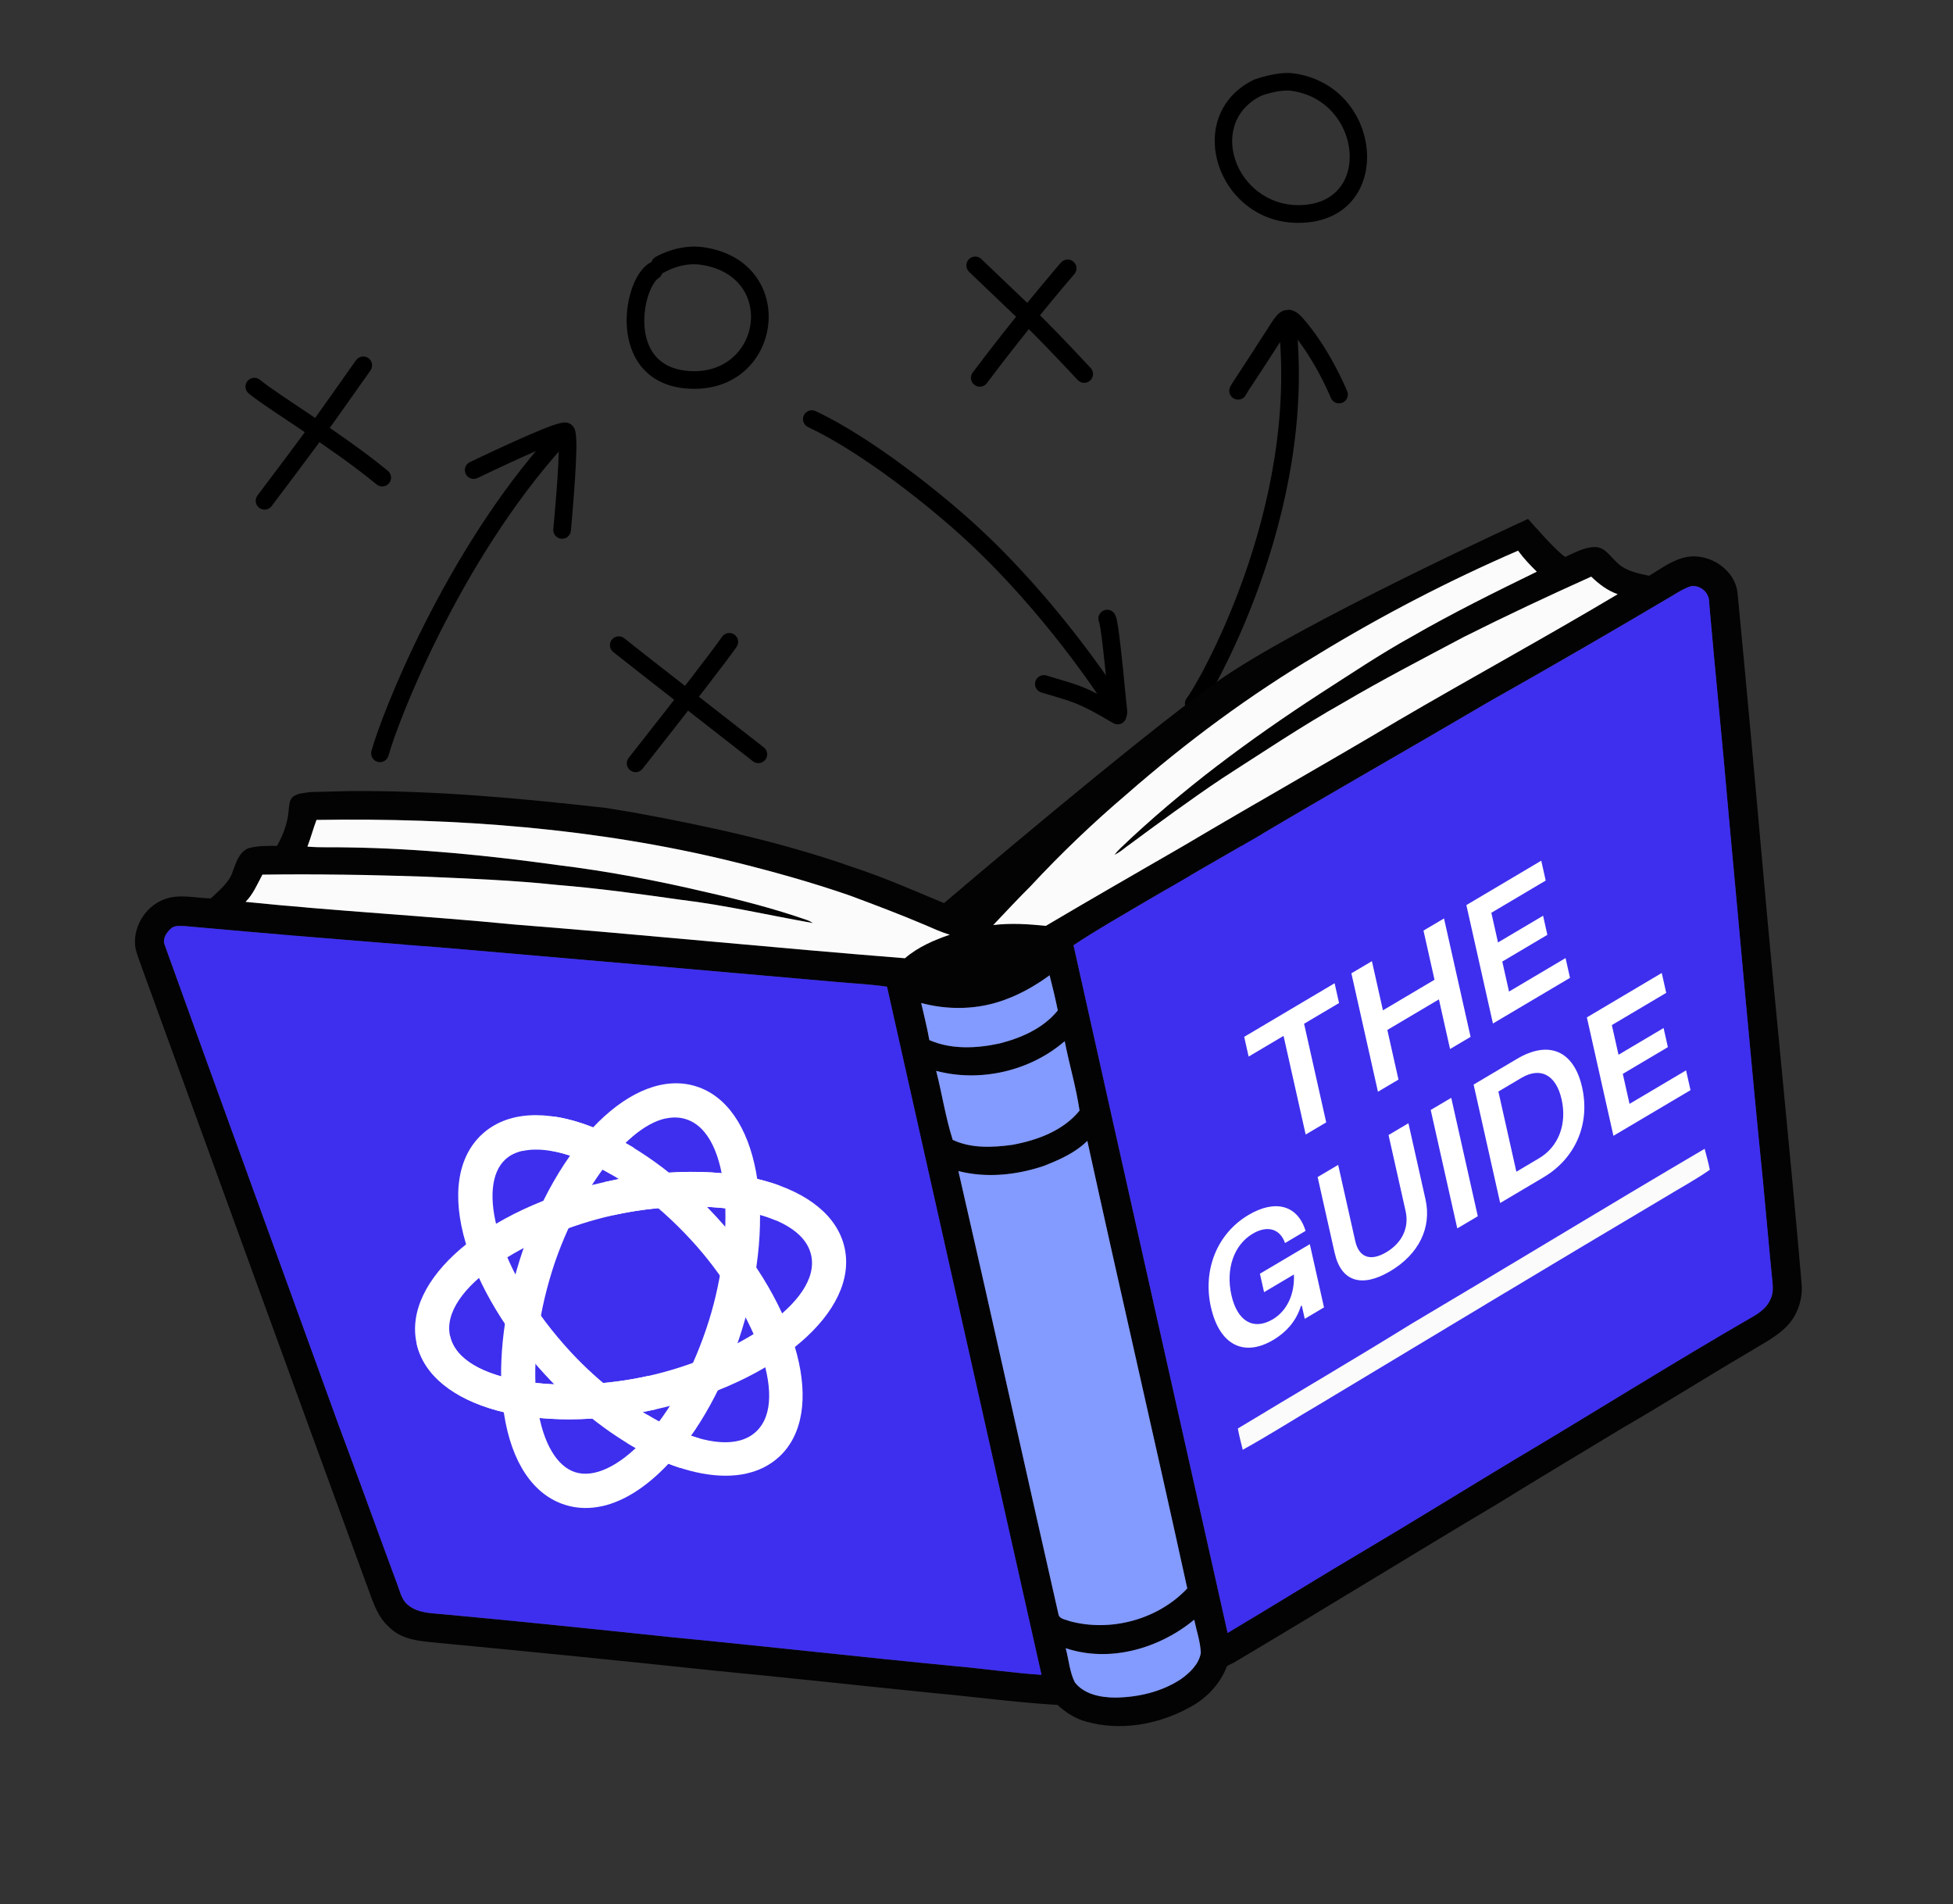 <svg width="476" height="464" viewBox="0 0 476 464" fill="none" xmlns="http://www.w3.org/2000/svg">
<rect x="0" y="0" width="476" height="464" fill="#333333" stroke="none"/>
<g clip-path="url(#clip0_2082_5678)">
<path fill-rule="evenodd" clip-rule="evenodd" d="M78.364 211.435C78.625 211.117 78.985 210.87 79.415 210.752C80.72 210.366 89.351 207.89 96.278 213.593C102.428 218.66 104.185 224.733 103.108 230.113C101.511 238.081 93.441 244.728 83.002 244.423C77.798 244.271 74.208 242.471 71.838 239.868C68.351 236.03 67.548 230.273 68.67 224.862C69.896 218.898 73.478 213.486 77.726 211.598C77.935 211.51 78.15 211.451 78.362 211.425L78.364 211.435ZM80.264 214.953C80.059 215.196 79.784 215.403 79.483 215.544C76.263 216.972 73.823 221.225 72.885 225.743C72.055 229.771 72.426 234.109 75.042 236.98C76.739 238.852 79.386 240.012 83.129 240.128C91.215 240.359 97.66 235.446 98.901 229.271C99.718 225.227 98.18 220.734 93.557 216.923C88.262 212.567 81.647 214.591 80.644 214.889C80.516 214.917 80.397 214.944 80.278 214.971L80.264 214.953Z" fill="black"/>
<path fill-rule="evenodd" clip-rule="evenodd" d="M94.687 184.146C94.364 185.299 93.185 185.968 92.038 185.665C90.898 185.349 90.228 184.171 90.532 183.023C92.848 174.469 108.294 134.526 134.214 105.781C135.003 104.898 136.378 104.829 137.263 105.627C138.148 106.425 138.225 107.788 137.415 108.665C112.076 136.761 96.964 175.788 94.697 184.144L94.687 184.146Z" fill="black"/>
<path fill-rule="evenodd" clip-rule="evenodd" d="M136.19 107.694C130.84 109.528 117.791 115.818 116.386 116.496C115.307 117.008 114.023 116.559 113.503 115.492C112.993 114.423 113.45 113.127 114.519 112.617C115.934 111.937 128.848 105.739 134.579 103.706C136.05 103.179 137.171 102.948 137.721 102.95L138.429 103.05L139.124 103.372L139.689 103.899L140.059 104.532C140.265 105.036 140.439 106.181 140.477 107.74C140.587 113.736 139.279 127.805 139.138 129.352C139.018 130.531 137.98 131.408 136.801 131.288C135.614 131.181 134.745 130.13 134.852 128.943C134.998 127.416 136.352 113.274 136.19 107.694Z" fill="black"/>
<path fill-rule="evenodd" clip-rule="evenodd" d="M158.756 63.902C158.909 63.38 159.272 62.914 159.777 62.624C160.617 62.156 165.653 59.386 171.537 60.257C181.064 61.68 185.987 67.708 187.106 74.267C188.781 84.095 181.788 95.359 168.152 94.733C163.182 94.509 159.653 92.798 157.227 90.363C153.646 86.754 152.454 81.437 152.786 76.484C152.999 73.27 153.852 70.224 155.025 67.957C155.93 66.207 157.048 64.897 158.182 64.166C158.374 64.05 158.551 63.958 158.746 63.904L158.756 63.902ZM161.411 66.576C161.269 67.055 160.964 67.497 160.509 67.786C159.893 68.183 159.353 68.969 158.853 69.932C157.921 71.75 157.265 74.192 157.076 76.777C156.816 80.521 157.564 84.599 160.284 87.331C162.077 89.12 164.693 90.277 168.343 90.444C178.696 90.925 184.139 82.469 182.858 75.001C182.011 70.022 178.123 65.6 170.885 64.524C166.375 63.854 162.503 66.03 161.868 66.391C161.721 66.476 161.567 66.531 161.411 66.576Z" fill="black"/>
<path fill-rule="evenodd" clip-rule="evenodd" d="M86.777 87.791C87.462 86.817 88.812 86.587 89.785 87.272C90.749 87.959 90.987 89.296 90.302 90.27C76.636 109.685 76.449 109.686 66.204 123.34C65.483 124.291 64.144 124.477 63.185 123.768C62.237 123.057 62.039 121.71 62.748 120.752C72.972 107.144 73.149 107.146 86.767 87.793L86.777 87.791Z" fill="black"/>
<path fill-rule="evenodd" clip-rule="evenodd" d="M60.603 95.873C59.685 95.113 59.566 93.749 60.338 92.839C61.1 91.931 62.452 91.804 63.37 92.564C67.89 96.335 83.243 105.452 94.523 114.736C95.441 115.495 95.578 116.845 94.818 117.763C94.059 118.681 92.706 118.808 91.791 118.058C80.499 108.767 65.124 99.644 60.603 95.873Z" fill="black"/>
<path fill-rule="evenodd" clip-rule="evenodd" d="M175.99 155.177C176.675 154.203 178.022 153.963 178.984 154.64C179.957 155.325 180.195 156.663 179.53 157.632C177.101 161.118 169.458 171.026 156.602 187.356C155.866 188.29 154.511 188.448 153.588 187.711C152.645 186.978 152.496 185.62 153.231 184.687C166.007 168.458 173.595 158.617 175.998 155.165L175.99 155.177Z" fill="black"/>
<path fill-rule="evenodd" clip-rule="evenodd" d="M149.475 158.913C148.551 158.175 148.383 156.822 149.118 155.889C149.873 154.952 151.221 154.805 152.154 155.54C154.849 157.697 156.681 159.155 186.147 182.131C187.09 182.864 187.258 184.217 186.523 185.15C185.787 186.084 184.434 186.252 183.513 185.524C154.021 162.523 152.177 161.058 149.484 158.911L149.475 158.913Z" fill="black"/>
<path fill-rule="evenodd" clip-rule="evenodd" d="M196.949 104.084C195.87 103.578 195.417 102.299 195.913 101.223C196.418 100.144 197.705 99.679 198.774 100.187C212.298 106.517 229.653 120.302 238.962 128.99C257.719 146.479 270.891 166.466 273.249 170.037C273.918 171.029 273.635 172.359 272.641 173.018C271.646 173.677 270.317 173.394 269.67 172.408C267.359 168.908 254.436 149.291 236.025 132.14C226.964 123.677 210.104 110.248 196.949 104.084Z" fill="black"/>
<path fill-rule="evenodd" clip-rule="evenodd" d="M270.127 170.561C269.978 169.016 268.968 158.125 268.222 153.32C268.109 152.629 267.962 151.883 267.92 151.696C267.478 150.788 267.724 149.663 268.558 149.03C269.497 148.311 270.848 148.506 271.568 149.445L271.969 150.216C272.124 150.628 272.297 151.492 272.485 152.654C273.244 157.612 274.292 168.952 274.414 170.233C274.527 171.339 274.694 172.454 274.745 173.563L274.673 174.212C274.66 174.34 274.581 174.544 274.539 174.679C274.452 175.311 274.072 175.884 273.513 176.217C272.845 176.616 272.005 176.617 271.314 176.222C262.329 170.919 261.696 171.154 253.776 168.747C252.649 168.398 252.005 167.193 252.352 166.056C252.709 164.917 253.904 164.276 255.051 164.62C262.251 166.825 263.73 166.94 270.115 170.553L270.127 170.561Z" fill="black"/>
<path fill-rule="evenodd" clip-rule="evenodd" d="M282.871 186.741C292.509 182.41 302.972 187.174 306.301 195.77C308.638 201.837 307.567 207.797 304.25 211.988C300.954 216.174 295.392 218.636 288.587 217.546C283.084 216.663 279.406 214.197 277.13 211.084C273.713 206.401 273.527 200.11 275.516 195.003C276.964 191.274 279.587 188.204 282.859 186.733L282.871 186.741ZM284.623 190.666C282.342 191.697 280.57 193.932 279.543 196.571C278.049 200.373 278.093 205.055 280.61 208.549C282.308 210.888 285.138 212.631 289.273 213.292C294.291 214.097 298.446 212.397 300.878 209.308C303.329 206.215 304.009 201.796 302.288 197.313C299.791 190.856 291.866 187.412 284.623 190.666Z" fill="black"/>
<path fill-rule="evenodd" clip-rule="evenodd" d="M292.609 172.816C291.872 173.739 290.512 173.878 289.584 173.121C288.669 172.371 288.53 171.011 289.289 170.093C291.349 167.566 316.874 124.428 311.537 78.372C311.396 77.189 312.258 76.123 313.431 75.985C314.624 75.842 315.677 76.696 315.818 77.879C321.346 125.574 294.762 170.195 292.621 172.824L292.609 172.816Z" fill="black"/>
<path fill-rule="evenodd" clip-rule="evenodd" d="M314.108 80.162C313.9 80.437 313.656 80.782 313.446 81.099C304.484 95.058 304.326 94.958 303.666 96.227C303.115 97.285 301.815 97.691 300.757 97.139C299.699 96.588 299.293 95.288 299.845 94.23C300.528 92.924 300.675 93.026 309.81 78.769C310.512 77.688 311.109 76.879 311.684 76.387L312.237 75.983L312.942 75.659L314.067 75.489C315.005 75.507 316.203 75.986 317.589 77.585C323.838 84.758 327.69 93.787 328.334 95.314C328.806 96.402 328.301 97.667 327.201 98.132C326.111 98.594 324.846 98.089 324.381 96.989C323.77 95.559 320.183 87.114 314.348 80.399C314.267 80.313 314.185 80.228 314.106 80.152L314.108 80.162Z" fill="black"/>
<path fill-rule="evenodd" clip-rule="evenodd" d="M305.689 19.392C306.25 19.162 311.567 17.367 315.241 17.872C336.874 20.784 339.943 51.778 319.032 54.164C297.41 56.626 287.273 28.463 305.53 19.469C305.587 19.445 305.624 19.427 305.681 19.404L305.689 19.392ZM307.357 23.357L307.347 23.359C293.348 30.371 301.876 51.773 318.556 49.869C324.781 49.158 328.112 45.079 328.816 40.26C329.91 32.686 324.804 23.481 314.668 22.122C311.949 21.756 308.054 23.086 307.364 23.344L307.357 23.357Z" fill="black"/>
<path fill-rule="evenodd" clip-rule="evenodd" d="M258.578 63.997C259.352 63.097 260.719 62.987 261.619 63.761C262.529 64.533 262.626 65.892 261.852 66.792C260.075 68.862 250.691 79.832 240.524 93.376C239.803 94.326 238.466 94.522 237.506 93.803C236.557 93.092 236.357 91.736 237.068 90.787C247.316 77.143 256.793 66.079 258.566 63.989L258.578 63.997Z" fill="black"/>
<path fill-rule="evenodd" clip-rule="evenodd" d="M236.189 66.227C235.329 65.402 235.313 64.035 236.13 63.188C236.955 62.328 238.329 62.3 239.179 63.127C252.743 76.164 252.948 75.921 265.822 89.674C266.639 90.539 266.581 91.901 265.726 92.716C264.859 93.523 263.491 93.487 262.684 92.62C249.871 78.957 249.666 79.2 236.181 66.239L236.189 66.227Z" fill="black"/>
<path d="M230.098 220.076C230.098 220.076 276.925 180.133 296.65 166.117C316.375 152.101 372.431 126.458 372.431 126.458C373.835 128.043 379.635 134.694 381.514 135.715C383.843 134.663 386.223 133.289 388.844 133.313C391.153 133.377 392.431 135.56 393.968 136.949C396.036 139.133 399.115 139.719 401.939 140.321C404.857 138.566 407.681 136.396 411.096 135.744C416.741 134.717 423.092 138.919 423.516 144.834C425.67 167.168 427.684 189.523 429.677 211.872C432.652 245.503 436.195 279.069 439.089 312.708C439.493 316.728 437.993 320.916 435.021 323.679C432.385 326.139 429.124 327.753 426.078 329.63C415.722 335.71 405.571 342.15 395.18 348.166C385.161 354.223 375.121 360.233 365.164 366.38C343.623 379.194 322.313 392.393 300.751 405.16C300.185 405.463 299.613 405.737 299.054 406.018C297.39 410.45 293.923 414.062 289.723 416.208C282.163 420.312 273.006 421.93 264.641 419.529C262.021 418.819 259.731 417.309 257.745 415.491C247.817 414.915 237.939 413.549 228.031 412.647C210.094 410.847 192.176 408.855 174.227 407.141C151.969 404.773 129.702 402.553 107.416 400.43C103.078 399.971 98.17 399.888 94.894 396.575C91.606 393.72 90.622 389.332 89.089 385.461C70.939 335.874 52.897 286.21 34.849 236.569C34.272 234.83 33.539 233.136 33.078 231.36C32.073 226.323 35.256 220.937 40.029 219.171C43.688 217.759 47.635 218.877 51.396 218.937C53.395 216.973 55.842 215.157 56.723 212.375C57.534 210.252 58.252 207.62 60.589 206.701C62.838 206.083 65.208 206.143 67.521 206.133C69.021 203.471 70.127 200.534 70.354 197.473C70.528 196.354 70.443 195.003 71.372 194.193C72.594 193.254 74.224 193.252 75.689 193.027L84.792 192.792C105.786 192.578 126.727 194.535 147.567 196.878L154.487 198.014C172.61 201.34 190.702 205.265 208.108 211.41C215.595 213.872 222.811 217.07 230.09 220.088M74.923 206.32C78.218 206.619 81.518 206.429 84.809 206.522C101.939 206.759 118.996 208.477 135.944 210.821C148.187 212.32 160.322 214.633 172.324 217.464C180.56 219.333 188.77 221.457 196.753 224.234C197.25 224.413 197.71 224.662 198.16 224.956C187.426 223.056 176.779 220.575 165.942 219.279C155.918 217.863 145.881 216.481 135.794 215.66C125.083 214.513 114.302 214.118 103.545 213.644C90.363 213.186 77.172 212.968 63.978 213.156C62.746 215.436 61.737 217.925 59.87 219.787C81.728 222.036 103.672 223.187 125.545 225.319C157.249 227.821 188.881 231.024 220.575 233.527C223.713 230.81 227.622 229.123 231.515 227.783C229.391 227.2 227.407 226.223 225.381 225.38C219.358 222.828 213.244 220.514 207.117 218.234C197.786 215.002 188.264 212.352 178.671 209.988C145.525 201.841 111.221 199.269 77.16 199.818C76.341 201.954 75.773 204.188 74.945 206.326M321.226 159.473C304.677 169.32 289.129 180.811 274.658 193.493C266.41 200.502 258.581 207.989 251.212 215.911C248.097 219.008 245.106 222.243 242.073 225.425C246.337 224.905 250.635 225.186 254.886 225.624C266.056 219.008 277.335 212.554 288.571 206.047C305.858 195.786 323.396 185.945 340.652 175.639C358.446 165.232 376.559 155.367 394.266 144.803C391.78 143.949 389.674 142.335 387.814 140.52C377.376 145.218 367.013 150.065 356.78 155.215C346.864 160.48 336.874 165.648 327.201 171.348C317.147 177.018 307.569 183.464 297.846 189.683C289.926 195.01 282.237 200.669 274.55 206.338C273.625 207.074 272.693 207.823 271.599 208.318C272.066 207.715 272.574 207.154 273.132 206.635C287.956 192.472 304.507 180.227 321.674 169.058C329.098 164.299 336.418 159.356 344.14 155.091C354.042 149.393 364.282 144.324 374.546 139.313C372.909 137.707 371.333 136.047 369.982 134.191C353.173 141.491 336.857 149.925 321.214 159.465M41.58 226.36C40.527 227.312 39.546 228.819 40.133 230.276C54.186 269.374 68.46 308.391 82.59 347.461C87.458 360.415 92.112 373.437 96.933 386.411C97.57 388.095 97.969 390.061 99.512 391.2C101.835 393.087 104.967 393.121 107.807 393.377C126.461 395.089 145.092 397.025 163.731 398.99C186.85 401.216 209.925 403.847 233.042 406.063C239.979 406.677 246.874 407.705 253.837 408.157C241.269 352.262 228.72 296.362 216.182 240.461C212.016 239.848 207.804 239.672 203.616 239.283C171.979 236.476 140.338 233.742 108.696 231.009C87.466 229.334 66.226 227.621 45.022 225.692C43.855 225.673 42.489 225.46 41.57 226.362M407.903 144.973C392.958 153.827 377.915 162.526 362.776 171.071C344.058 182.079 325.18 192.791 306.507 203.862C297.313 209.152 288.113 214.465 278.947 219.832C273.15 223.282 267.247 226.588 261.634 230.349C274.093 286.217 286.662 342.07 299.192 397.932C310.632 391.13 321.915 384.094 333.374 377.33C345.275 370.27 357.042 362.98 368.893 355.837C388.419 344.264 407.616 332.151 427.278 320.817C429.053 319.796 430.788 318.462 431.551 316.495C432.283 314.992 432.079 313.294 431.916 311.69C431.104 303.672 430.446 295.649 429.658 287.646C426.684 258.281 424.151 228.891 421.401 199.507C419.907 181.925 418.066 164.368 416.553 146.79C416.648 144.485 414.469 142.545 412.206 142.824C410.659 143.285 409.277 144.156 407.888 144.955M224.514 244.426C225.19 247.44 225.965 250.433 226.503 253.478C231.865 255.816 238.003 255.508 243.609 254.303C248.922 252.955 254.292 250.609 257.809 246.249C257.216 243.371 256.546 240.522 255.806 237.688C252 240.482 247.816 242.791 243.294 244.2C237.228 246.08 230.625 246.076 224.506 244.438M228.173 260.972C229.601 266.548 230.458 272.315 232.207 277.798C236.677 279.91 241.856 279.672 246.641 279.024C252.718 277.931 259.12 275.602 263.12 270.667C262.293 264.987 260.593 259.4 259.502 253.748C251.087 261.034 238.926 263.834 228.178 260.992M254.324 284.163C247.711 286.383 240.398 287.151 233.588 285.388C241.859 321.34 249.785 357.369 257.967 393.341C258.155 394.596 259.71 394.631 260.646 395.055C270.677 397.798 282.24 394.696 289.37 387.096C281.404 350.702 272.976 314.423 265.01 278.029C262.056 280.965 258.142 282.673 254.324 284.163ZM291.059 394.721C282.542 401.78 270.451 405.261 259.74 401.663C260.496 404.431 260.669 407.423 261.975 410.006C264.285 412.945 268.29 413.676 271.825 413.703C277.381 413.62 283.077 412.311 287.767 409.245C289.97 407.682 292.208 405.581 292.676 402.808C292.547 400.055 291.631 397.406 291.059 394.721Z" fill="#030303"/>
<path d="M41.58 226.36C42.489 225.461 43.865 225.671 45.031 225.69C66.236 227.619 87.476 229.332 108.706 231.007C140.345 233.73 171.989 236.474 203.626 239.281C207.814 239.67 212.014 239.839 216.192 240.459C228.728 296.351 241.269 352.262 253.847 408.155C246.894 407.7 240.001 406.682 233.052 406.061C209.935 403.845 186.85 401.216 163.741 398.988C145.115 397.03 126.473 395.097 107.816 393.375C104.977 393.119 101.845 393.085 99.522 391.198C97.979 390.059 97.58 388.093 96.942 386.409C92.122 373.435 87.468 360.413 82.6 347.459C68.463 308.401 54.196 269.372 40.143 230.274C39.556 228.817 40.537 227.31 41.59 226.358M407.903 144.973C409.291 144.174 410.671 143.293 412.221 142.842C414.481 142.553 416.66 144.493 416.567 146.808C418.091 164.384 419.922 181.942 421.416 199.525C424.165 228.908 426.699 258.299 429.673 287.664C430.453 295.679 431.111 303.701 431.931 311.708C432.091 313.302 432.288 315.012 431.566 316.513C430.803 318.48 429.067 319.814 427.293 320.835C407.63 332.169 388.431 344.272 368.908 355.855C357.056 362.998 345.287 370.278 333.389 377.348C321.93 384.112 310.644 391.138 299.206 397.95C286.678 342.097 274.109 286.244 261.649 230.367C267.262 226.606 273.154 223.302 278.961 219.85C288.116 214.475 297.318 209.172 306.522 203.879C325.195 192.809 344.082 182.095 362.791 171.088C377.932 162.554 392.962 153.847 407.917 144.991" fill="#3E2FEE"/>
<path d="M224.514 244.426C230.635 246.074 237.228 246.08 243.302 244.188C247.813 242.782 252.008 240.47 255.814 237.676C256.553 240.51 257.226 243.369 257.817 246.237C254.29 250.599 248.92 252.945 243.616 254.291C238.013 255.506 231.874 255.814 226.511 253.466C225.973 250.421 225.198 247.429 224.522 244.414M228.173 260.972C238.924 263.824 251.083 261.014 259.497 253.729C260.601 259.388 262.288 264.968 263.116 270.647C259.115 275.583 252.714 277.911 246.637 279.005C241.851 279.652 236.673 279.89 232.202 277.778C230.454 272.295 229.598 266.539 228.169 260.953M254.323 284.163C258.142 282.673 262.056 280.965 265.01 278.029C272.974 314.413 281.404 350.703 289.37 387.097C282.231 394.698 270.667 397.8 260.646 395.055C259.7 394.634 258.155 394.596 257.967 393.341C249.785 357.369 241.849 321.342 233.588 285.388C240.396 287.142 247.708 286.373 254.323 284.163ZM291.059 394.721C291.631 397.406 292.547 400.056 292.676 402.809C292.208 405.581 289.97 407.682 287.767 409.245C283.08 412.321 277.383 413.63 271.825 413.703C268.29 413.676 264.285 412.945 261.975 410.006C260.679 407.421 260.496 404.431 259.74 401.663C270.451 405.261 282.54 401.771 291.059 394.721Z" fill="#839AFF"/>
<path d="M74.923 206.32C75.752 204.183 76.322 201.958 77.138 199.813C111.199 199.263 145.503 201.835 178.649 209.982C188.242 212.346 197.754 214.999 207.095 218.229C213.222 220.508 219.346 222.82 225.359 225.375C227.375 226.22 229.359 227.197 231.493 227.777C227.6 229.118 223.691 230.804 220.553 233.522C188.859 231.018 157.227 227.815 125.523 225.314C103.66 223.18 81.706 222.031 59.849 219.781C61.715 217.92 62.724 215.43 63.956 213.15C77.15 212.963 90.341 213.181 103.524 213.639C114.28 214.112 125.061 214.507 135.772 215.655C145.869 216.473 155.896 217.858 165.92 219.274C176.758 220.57 187.406 223.06 198.139 224.951C197.696 224.645 197.228 224.407 196.731 224.228C188.748 221.451 180.548 219.325 172.302 217.458C160.3 214.628 148.165 212.315 135.922 210.815C118.964 208.473 101.907 206.756 84.787 206.516C81.494 206.414 78.184 206.606 74.901 206.315M321.226 159.473C336.869 149.933 353.183 141.488 369.994 134.198C371.335 136.057 372.921 137.715 374.558 139.32C364.295 144.332 354.052 149.39 344.152 155.099C336.43 159.364 329.11 164.307 321.686 169.066C304.519 180.234 287.966 192.47 273.144 206.642C272.598 207.17 272.079 207.722 271.612 208.325C272.705 207.831 273.635 207.072 274.562 206.345C282.242 200.688 289.929 195.019 297.858 189.691C307.571 183.474 317.15 177.028 327.213 171.355C336.897 165.654 346.877 160.488 356.793 155.222C367.018 150.084 377.388 145.225 387.826 140.528C389.684 142.332 391.802 143.954 394.278 144.811C376.569 155.364 358.466 165.228 340.664 175.646C323.408 185.953 305.871 195.793 288.584 206.055C277.347 212.561 266.068 219.015 254.898 225.632C250.647 225.194 246.339 224.915 242.085 225.433C245.116 222.241 248.109 219.016 251.225 215.919C258.593 207.996 266.423 200.51 274.671 193.5C289.141 180.819 304.687 169.318 321.238 159.481M343.965 322.635C367.844 308.487 391.539 294.027 415.467 279.96C415.93 281.653 416.373 283.349 416.729 285.075C413.329 287.457 409.659 289.423 406.116 291.587C378.051 308.222 350.13 325.083 322.166 341.892C315.722 345.652 309.436 349.699 302.895 353.304C302.467 351.584 302 349.872 301.701 348.122C315.778 339.608 329.973 331.296 343.965 322.635Z" fill="#FAFBFA"/>
<path d="M304.327 257.5L303.245 252.677L325.282 239.617L326.363 244.44L317.841 249.486L323.233 273.523L318.229 276.483L312.837 252.446L304.315 257.493L304.327 257.5Z" fill="white"/>
<path d="M334.372 234.235L337.059 246.214L349.631 238.764L346.944 226.785L351.948 223.825L358.421 252.686L353.417 255.645L350.704 243.548L338.132 250.997L340.846 263.095L335.842 266.055L329.368 237.195L334.372 234.235Z" fill="white"/>
<path d="M375.65 209.769L376.732 214.592L363.482 222.443L365.105 229.677L376.091 223.165L377.135 227.82L366.149 234.333L367.79 241.646L381.571 233.479L382.652 238.302L363.868 249.429L357.394 220.569L375.646 209.749L375.65 209.769Z" fill="white"/>
<path d="M295.141 318.596C293.088 309.444 296.643 300.623 304.292 296.083C310.845 292.205 316.288 293.704 318.203 299.97L313.198 302.93C311.989 299.433 308.872 298.544 305.309 300.662C300.728 303.381 298.703 309.254 300.133 315.629C301.563 322.004 305.513 324.294 310.205 321.519C313.723 319.432 315.593 315.317 315.354 310.596L308.088 314.904L307.079 310.406L319.239 303.205L322.696 318.613L318.005 321.399L317.28 318.167L317.051 318.302C316.008 321.702 313.725 324.529 310.316 326.549C303.123 330.81 297.195 327.707 295.151 318.594L295.141 318.596Z" fill="white"/>
<path d="M325.305 305.395L321.144 286.843L326.148 283.883L330.309 302.435C331.207 306.438 334.013 307.469 337.878 305.17C341.745 302.88 343.484 299.158 342.587 295.155L338.426 276.603L343.273 273.731L347.434 292.282C348.983 299.191 345.803 305.655 338.832 309.793C331.868 313.919 326.865 312.301 325.315 305.392L325.305 305.395Z" fill="white"/>
<path d="M353.708 267.539L360.181 296.399L355.177 299.359L348.704 270.499L353.708 267.539Z" fill="white"/>
<path d="M385.606 264.983C387.605 273.898 383.995 282.286 376.198 286.91L365.634 293.173L359.161 264.312L369.725 258.05C377.522 253.426 383.608 256.078 385.606 264.983ZM380.611 267.941C379.264 261.931 375.469 259.917 370.769 262.705L365.199 266.01L369.582 285.55L375.152 282.245C379.842 279.459 381.959 273.95 380.611 267.941Z" fill="white"/>
<path d="M405.021 237.136L406.103 241.959L392.853 249.81L394.476 257.045L405.462 250.532L406.506 255.188L395.52 261.7L397.16 269.014L410.941 260.847L412.023 265.67L393.238 276.797L386.765 247.937L405.016 237.116L405.021 237.136Z" fill="white"/>
<path d="M159.908 343.438C130.672 349.995 105.031 342.957 101.548 327.43C98.065 311.903 118.244 294.588 147.48 288.03C176.715 281.473 202.357 288.511 205.839 304.038C209.322 319.565 189.143 336.88 159.908 343.438ZM149.309 296.184C128.494 300.853 107.109 314.089 109.694 325.613C112.279 337.138 137.268 339.972 158.083 335.304C178.898 330.635 200.282 317.399 197.698 305.874C195.113 294.35 170.123 291.516 149.309 296.184Z" fill="white"/>
<path d="M181.96 359.097C168.894 362.028 149.271 352.851 132.802 334.963C123.458 324.82 116.606 313.433 113.493 302.889C110.081 291.332 111.504 281.94 117.482 276.426C123.47 270.91 132.959 270.266 144.189 274.609C154.445 278.589 165.219 286.356 174.563 296.499C194.861 318.542 201.585 344.263 189.883 355.036C187.671 357.069 184.992 358.407 181.948 359.09L181.968 359.085L181.96 359.097ZM127.386 280.454C125.696 280.833 124.253 281.53 123.157 282.565C119.678 285.754 119.083 292.313 121.508 300.531C124.269 309.877 130.466 320.103 138.96 329.326C153.401 345.022 175.565 356.919 184.245 348.92C192.923 340.911 182.895 317.863 168.436 302.181C159.952 292.956 150.261 285.943 141.19 282.434C135.756 280.331 130.992 279.687 127.385 280.496L127.398 280.462L127.386 280.454Z" fill="white"/>
<path d="M146.786 367.039C143.672 367.737 140.642 367.649 137.75 366.74C129.979 364.31 124.672 356.428 122.841 344.516C121.161 333.65 122.483 320.43 126.6 307.267C135.539 278.667 154.454 259.974 169.64 264.738C184.824 269.491 189.727 295.61 180.789 324.21C176.672 337.373 170.238 349 162.674 356.976C157.467 362.453 152.036 365.871 146.788 367.049L146.786 367.039ZM162.188 272.565C151.82 274.891 140.024 292.277 134.551 309.761C130.819 321.726 129.581 333.61 131.069 343.252C132.387 351.718 135.722 357.375 140.233 358.792C144.741 360.189 150.698 357.452 156.612 351.236C163.33 344.165 169.077 333.689 172.813 321.743C179.167 301.383 178.408 276.245 167.145 272.73C165.56 272.234 163.894 272.213 162.184 272.597L162.18 272.577L162.188 272.565Z" fill="white"/>
<path d="M158.081 335.294C137.266 339.962 112.277 337.128 109.692 325.603L101.548 327.43C105.031 342.957 130.672 349.995 159.907 343.438L158.081 335.294Z" fill="white"/>
<path d="M149.047 286.225C146.411 284.699 143.774 283.401 141.191 282.392C138.644 281.406 136.23 280.733 134.035 280.385L135.018 272.088C137.917 272.517 141 273.352 144.231 274.61C147.622 275.936 151.091 277.66 154.542 279.761L149.079 286.229L149.059 286.233L149.047 286.225Z" fill="white"/>
<path d="M170.322 350.486C166.38 349.387 162.079 347.383 157.759 344.781L152.739 351.606C157.18 354.326 161.585 356.38 165.782 357.733L170.332 350.484L170.312 350.488L170.322 350.486Z" fill="white"/>
<path d="M189.009 297.359C179.337 293.3 163.373 293.03 149.309 296.184L147.482 288.04C163.859 284.367 179.105 284.954 189.969 288.912L189.009 297.359Z" fill="white"/>
</g>
<defs>
<clipPath id="clip0_2082_5678">
<rect width="400" height="385.363" fill="white" transform="translate(0.821 87.544) rotate(-12.642)"/>
</clipPath>
</defs>
</svg>
